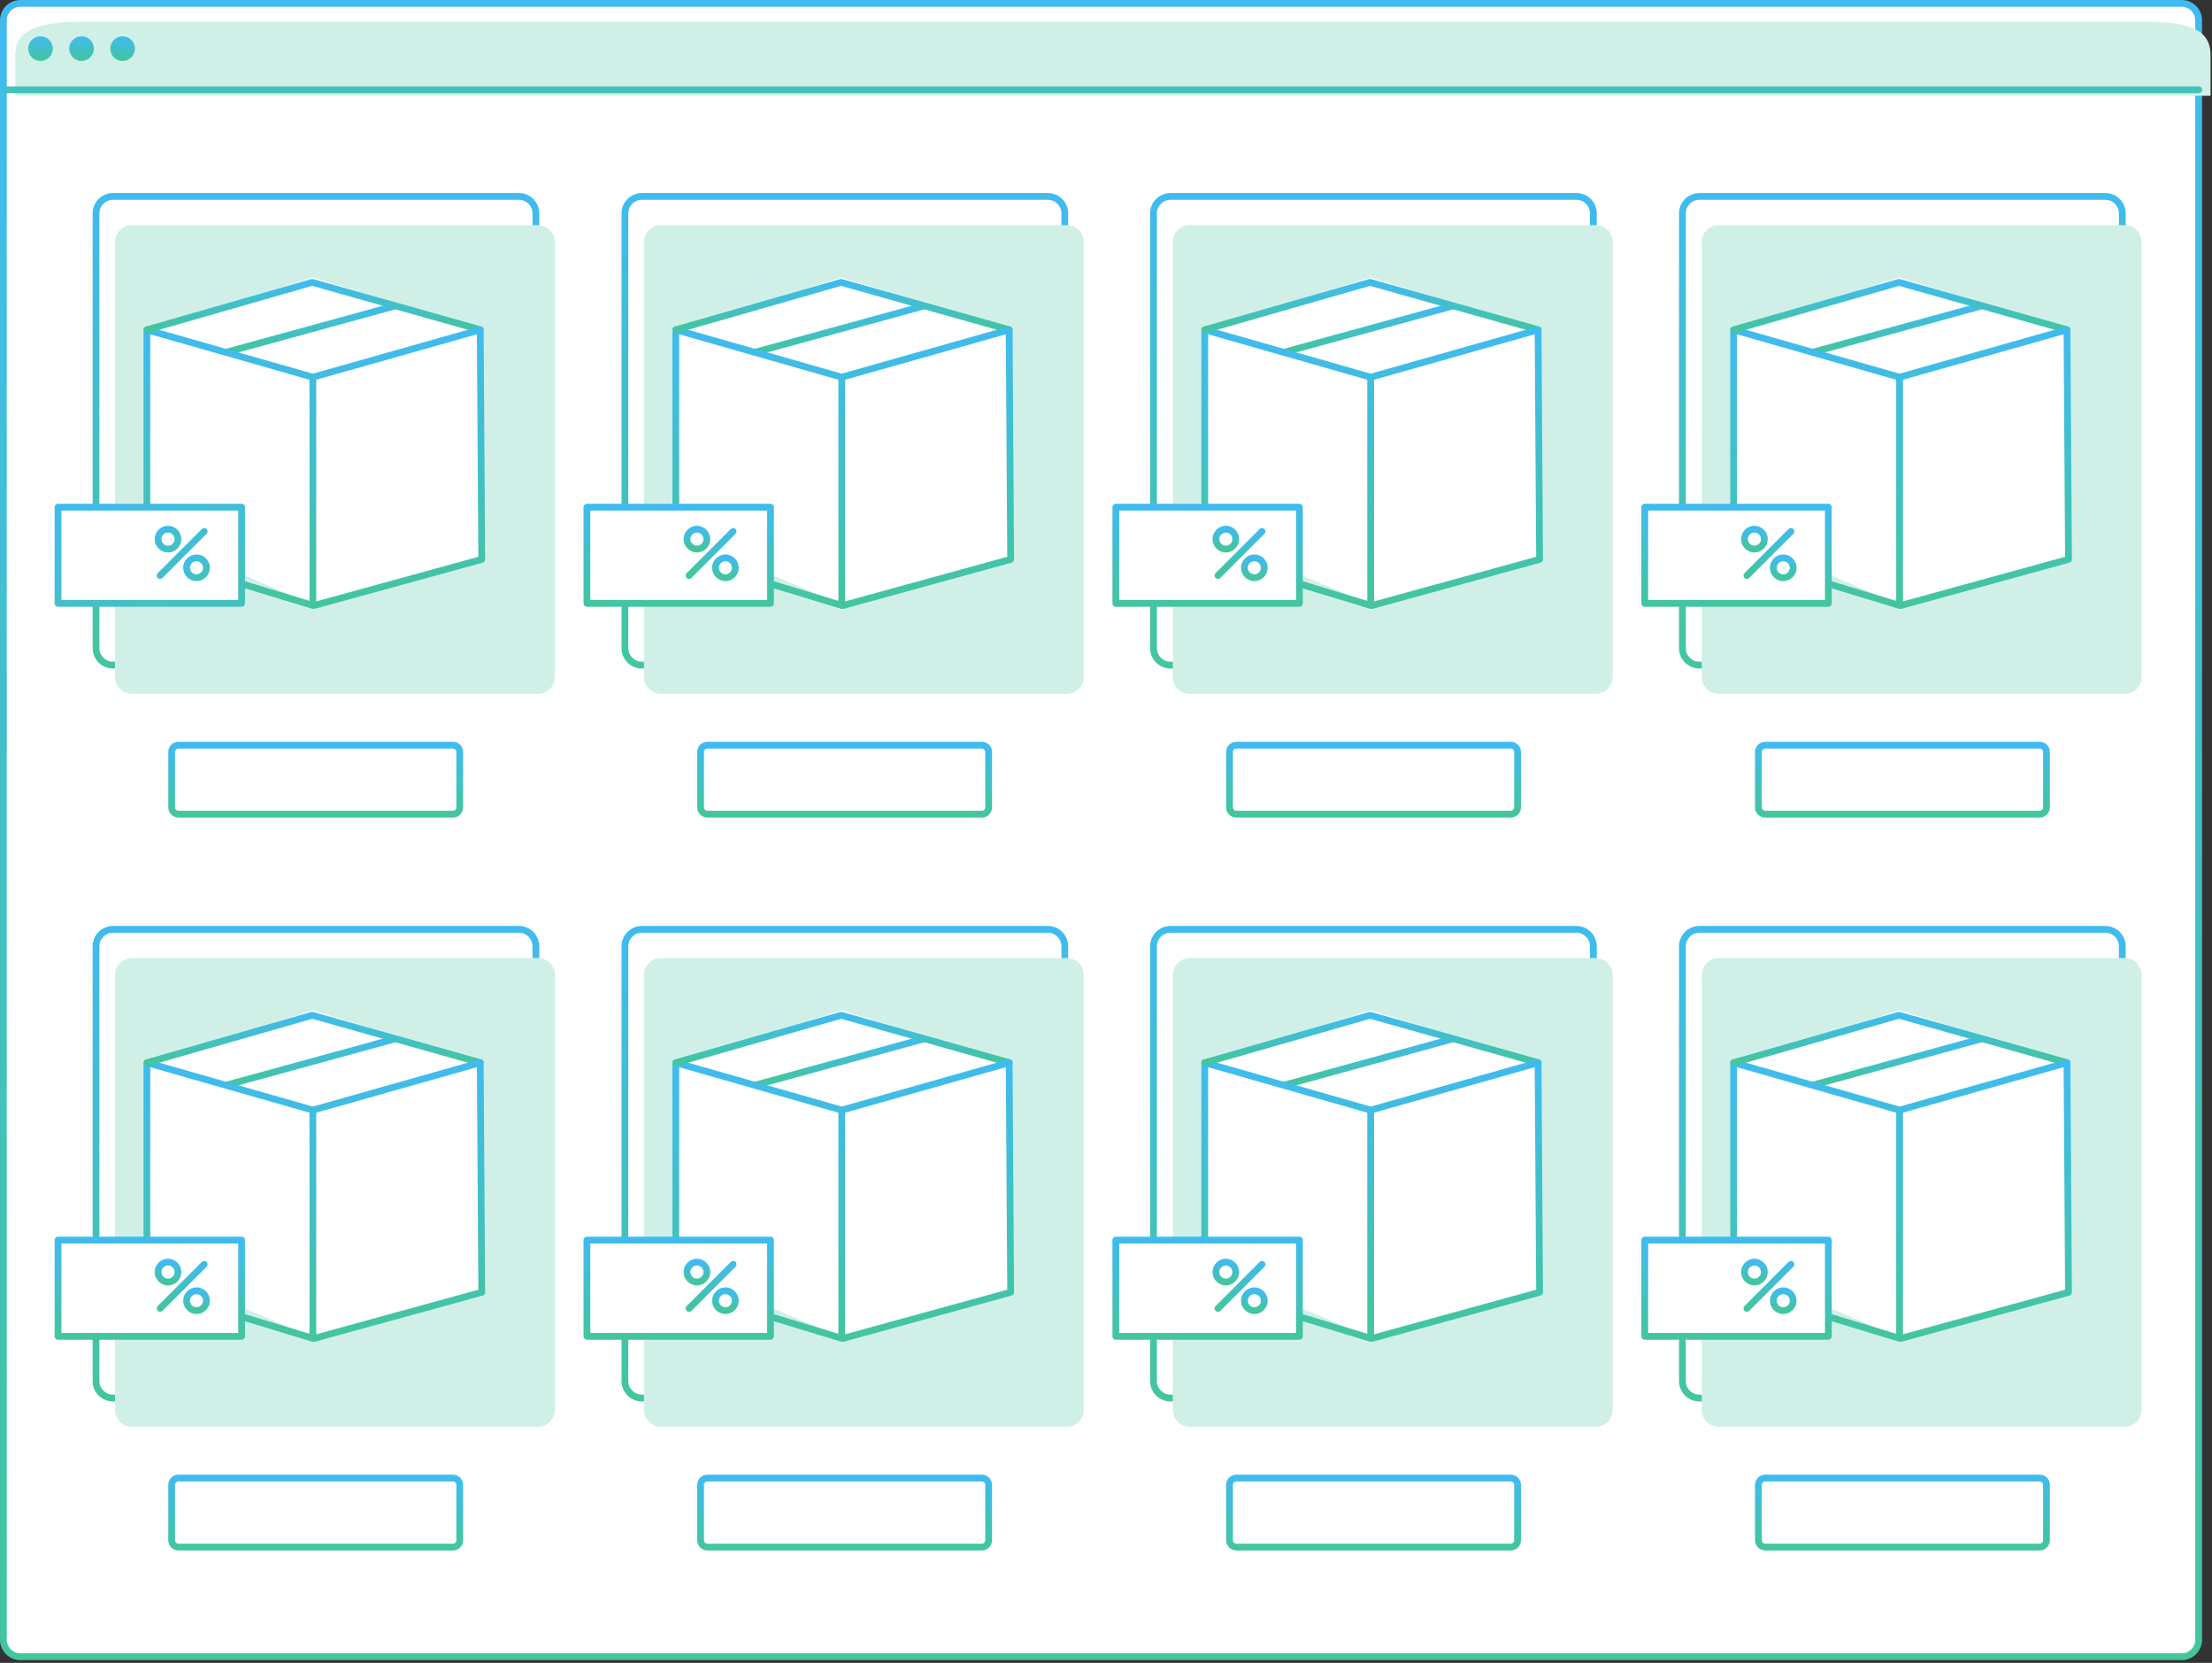 <svg width="652" height="490" viewBox="0 0 652 490" version="1.1" xmlns="http://www.w3.org/2000/svg" xmlns:xlink="http://www.w3.org/1999/xlink">
<rect x="0" y="0" width="652" height="490" fill="#333333" stroke="none"/>
<title>img_sec3</title>
<desc>Created using Figma</desc>
<g id="Canvas" transform="translate(-12827 -2027)">
<clipPath id="clip-0" clip-rule="evenodd">
<path d="M 12827 2027L 13479 2027L 13479 2517L 12827 2517L 12827 2027Z" fill="#FFFFFF"/>
</clipPath>
<g id="img_sec3" clip-path="url(#clip-0)">
<g id="img_dealwebsites">
<g id="icon_027">
<g id="browser">
<g id="browser">
<g id="Rectangle 2">
<use xlink:href="#path0_fill" transform="translate(12828 2028)" fill="#FFFFFF"/>
<use xlink:href="#path1_stroke" transform="translate(12828 2028)" fill="url(#paint1_linear)"/>
</g>
<g id="Rectangle 2">
<use xlink:href="#path2_fill" transform="translate(12831.5 2033.4)" fill="#D0F0E7" style="mix-blend-mode:darken"/>
</g>
<g id="Line">
<use xlink:href="#path3_stroke" transform="translate(12828 2049.81)" fill="url(#paint3_linear)"/>
</g>
<g id="Oval">
<use xlink:href="#path4_fill" transform="translate(12835.3 2037.7)" fill="url(#paint4_linear)"/>
</g>
<g id="Oval">
<use xlink:href="#path4_fill" transform="translate(12847.4 2037.7)" fill="url(#paint5_linear)"/>
</g>
<g id="Oval">
<use xlink:href="#path4_fill" transform="translate(12859.5 2037.7)" fill="url(#paint6_linear)"/>
</g>
</g>
</g>
<g id="Group 2">
<g id="column1">
<g id="pic">
<g id="Rectangle 2">
<use xlink:href="#path5_stroke" transform="translate(12855.3 2084.88)" fill="url(#paint7_linear)"/>
</g>
<g id="Rectangle 2">
<use xlink:href="#path6_fill" transform="translate(12860.9 2093.34)" fill="#D0F0E7" style="mix-blend-mode:darken"/>
</g>
<g id="product">
<g id="box">
<g id="Path 3">
<use xlink:href="#path7_fill" transform="translate(12869.1 2108.74)" fill="#FFFFFF"/>
</g>
<g id="Path 2 Copy 2">
<use xlink:href="#path8_stroke" transform="matrix(-1 0 0 1 12943.3 2117.19)" fill="url(#paint10_linear)"/>
</g>
<g id="Path 2">
<use xlink:href="#path9_stroke" transform="translate(12870.3 2124.18)" fill="url(#paint11_linear)"/>
</g>
<g id="Path 2">
<use xlink:href="#path10_stroke" transform="matrix(-1 0 0 1 12968.6 2110.2)" fill="url(#paint12_linear)"/>
</g>
<g id="Path 2 Copy">
<use xlink:href="#path11_stroke" transform="matrix(-1 0 0 1 12969 2124.18)" fill="url(#paint13_linear)"/>
</g>
</g>
</g>
</g>
<g id="btn">
<use xlink:href="#path12_stroke" transform="translate(12877.6 2246.58)" fill="url(#paint14_linear)"/>
</g>
<g id="Group 7">
<g id="Rectangle">
<use xlink:href="#path13_fill" transform="translate(12844.1 2176.45)" fill="#FFFFFF"/>
<use xlink:href="#path14_stroke" transform="translate(12844.1 2176.45)" fill="url(#paint16_linear)"/>
</g>
<g id="Group 6">
<g id="percent1">
<g id="Group 4">
<g id="Oval 5">
<use xlink:href="#path15_stroke" transform="translate(12882 2191.39)" fill="url(#paint17_linear)"/>
</g>
<g id="Oval 5">
<use xlink:href="#path15_stroke" transform="translate(12873.6 2182.94)" fill="url(#paint18_linear)"/>
</g>
</g>
<g id="Line 5">
<use xlink:href="#path16_stroke" transform="translate(12874.2 2182.94)" fill="url(#paint19_linear)"/>
</g>
</g>
</g>
</g>
</g>
<g id="column1">
<g id="pic">
<g id="Rectangle 2">
<use xlink:href="#path5_stroke" transform="translate(13011.2 2084.88)" fill="url(#paint20_linear)"/>
</g>
<g id="Rectangle 2">
<use xlink:href="#path6_fill" transform="translate(13016.8 2093.34)" fill="#D0F0E7" style="mix-blend-mode:darken"/>
</g>
<g id="product">
<g id="box">
<g id="Path 3">
<use xlink:href="#path7_fill" transform="translate(13024.9 2108.74)" fill="#FFFFFF"/>
</g>
<g id="Path 2 Copy 2">
<use xlink:href="#path8_stroke" transform="matrix(-1 0 0 1 13099.2 2117.19)" fill="url(#paint23_linear)"/>
</g>
<g id="Path 2">
<use xlink:href="#path9_stroke" transform="translate(13026.2 2124.18)" fill="url(#paint24_linear)"/>
</g>
<g id="Path 2">
<use xlink:href="#path10_stroke" transform="matrix(-1 0 0 1 13124.5 2110.2)" fill="url(#paint25_linear)"/>
</g>
<g id="Path 2 Copy">
<use xlink:href="#path11_stroke" transform="matrix(-1 0 0 1 13124.9 2124.18)" fill="url(#paint26_linear)"/>
</g>
</g>
</g>
</g>
<g id="btn">
<use xlink:href="#path12_stroke" transform="translate(13033.5 2246.58)" fill="url(#paint27_linear)"/>
</g>
<g id="Group 8">
<g id="Rectangle">
<use xlink:href="#path13_fill" transform="translate(13000 2176.45)" fill="#FFFFFF"/>
<use xlink:href="#path14_stroke" transform="translate(13000 2176.45)" fill="url(#paint29_linear)"/>
</g>
<g id="percent1">
<g id="Group 4">
<g id="Oval 5">
<use xlink:href="#path15_stroke" transform="translate(13037.9 2191.39)" fill="url(#paint30_linear)"/>
</g>
<g id="Oval 5">
<use xlink:href="#path15_stroke" transform="translate(13029.5 2182.94)" fill="url(#paint31_linear)"/>
</g>
</g>
<g id="Line 5">
<use xlink:href="#path16_stroke" transform="translate(13030.1 2182.94)" fill="url(#paint32_linear)"/>
</g>
</g>
</g>
</g>
<g id="column1">
<g id="pic">
<g id="Rectangle 2">
<use xlink:href="#path5_stroke" transform="translate(13167 2084.88)" fill="url(#paint33_linear)"/>
</g>
<g id="Rectangle 2">
<use xlink:href="#path6_fill" transform="translate(13172.7 2093.34)" fill="#D0F0E7" style="mix-blend-mode:darken"/>
</g>
<g id="product">
<g id="box">
<g id="Path 3">
<use xlink:href="#path7_fill" transform="translate(13180.8 2108.74)" fill="#FFFFFF"/>
</g>
<g id="Path 2 Copy 2">
<use xlink:href="#path8_stroke" transform="matrix(-1 0 0 1 13255.1 2117.19)" fill="url(#paint36_linear)"/>
</g>
<g id="Path 2">
<use xlink:href="#path9_stroke" transform="translate(13182.1 2124.18)" fill="url(#paint37_linear)"/>
</g>
<g id="Path 2">
<use xlink:href="#path10_stroke" transform="matrix(-1 0 0 1 13280.4 2110.2)" fill="url(#paint38_linear)"/>
</g>
<g id="Path 2 Copy">
<use xlink:href="#path11_stroke" transform="matrix(-1 0 0 1 13280.8 2124.18)" fill="url(#paint39_linear)"/>
</g>
</g>
</g>
</g>
<g id="btn">
<use xlink:href="#path12_stroke" transform="translate(13189.4 2246.58)" fill="url(#paint40_linear)"/>
</g>
<g id="Group 9">
<g id="Rectangle">
<use xlink:href="#path13_fill" transform="translate(13155.9 2176.45)" fill="#FFFFFF"/>
<use xlink:href="#path14_stroke" transform="translate(13155.9 2176.45)" fill="url(#paint42_linear)"/>
</g>
<g id="percent1">
<g id="Group 4">
<g id="Oval 5">
<use xlink:href="#path15_stroke" transform="translate(13193.8 2191.39)" fill="url(#paint43_linear)"/>
</g>
<g id="Oval 5">
<use xlink:href="#path15_stroke" transform="translate(13185.4 2182.94)" fill="url(#paint44_linear)"/>
</g>
</g>
<g id="Line 5">
<use xlink:href="#path16_stroke" transform="translate(13186 2182.94)" fill="url(#paint45_linear)"/>
</g>
</g>
</g>
</g>
<g id="column1">
<g id="pic">
<g id="Rectangle 2">
<use xlink:href="#path5_stroke" transform="translate(13322.9 2084.88)" fill="url(#paint46_linear)"/>
</g>
<g id="Rectangle 2">
<use xlink:href="#path6_fill" transform="translate(13328.6 2093.34)" fill="#D0F0E7" style="mix-blend-mode:darken"/>
</g>
<g id="product">
<g id="box">
<g id="Path 3">
<use xlink:href="#path7_fill" transform="translate(13336.7 2108.74)" fill="#FFFFFF"/>
</g>
<g id="Path 2 Copy 2">
<use xlink:href="#path8_stroke" transform="matrix(-1 0 0 1 13410.9 2117.19)" fill="url(#paint49_linear)"/>
</g>
<g id="Path 2">
<use xlink:href="#path9_stroke" transform="translate(13338 2124.18)" fill="url(#paint50_linear)"/>
</g>
<g id="Path 2">
<use xlink:href="#path10_stroke" transform="matrix(-1 0 0 1 13436.3 2110.2)" fill="url(#paint51_linear)"/>
</g>
<g id="Path 2 Copy">
<use xlink:href="#path11_stroke" transform="matrix(-1 0 0 1 13436.7 2124.18)" fill="url(#paint52_linear)"/>
</g>
</g>
</g>
</g>
<g id="btn">
<use xlink:href="#path12_stroke" transform="translate(13345.3 2246.58)" fill="url(#paint53_linear)"/>
</g>
<g id="Group 13">
<g id="Rectangle">
<use xlink:href="#path13_fill" transform="translate(13311.8 2176.45)" fill="#FFFFFF"/>
<use xlink:href="#path14_stroke" transform="translate(13311.8 2176.45)" fill="url(#paint55_linear)"/>
</g>
<g id="percent1">
<g id="Group 4">
<g id="Oval 5">
<use xlink:href="#path15_stroke" transform="translate(13349.7 2191.39)" fill="url(#paint56_linear)"/>
</g>
<g id="Oval 5">
<use xlink:href="#path15_stroke" transform="translate(13341.2 2182.94)" fill="url(#paint57_linear)"/>
</g>
</g>
<g id="Line 5">
<use xlink:href="#path16_stroke" transform="translate(13341.9 2182.94)" fill="url(#paint58_linear)"/>
</g>
</g>
</g>
</g>
</g>
<g id="Group 2">
<g id="column1">
<g id="pic">
<g id="Rectangle 2">
<use xlink:href="#path5_stroke" transform="translate(12855.3 2300.85)" fill="url(#paint59_linear)"/>
</g>
<g id="Rectangle 2">
<use xlink:href="#path6_fill" transform="translate(12860.9 2309.31)" fill="#D0F0E7" style="mix-blend-mode:darken"/>
</g>
<g id="product">
<g id="box">
<g id="Path 3">
<use xlink:href="#path7_fill" transform="translate(12869.1 2324.71)" fill="#FFFFFF"/>
</g>
<g id="Path 2 Copy 2">
<use xlink:href="#path8_stroke" transform="matrix(-1 0 0 1 12943.3 2333.16)" fill="url(#paint62_linear)"/>
</g>
<g id="Path 2">
<use xlink:href="#path9_stroke" transform="translate(12870.3 2340.15)" fill="url(#paint63_linear)"/>
</g>
<g id="Path 2">
<use xlink:href="#path10_stroke" transform="matrix(-1 0 0 1 12968.6 2326.17)" fill="url(#paint64_linear)"/>
</g>
<g id="Path 2 Copy">
<use xlink:href="#path11_stroke" transform="matrix(-1 0 0 1 12969 2340.15)" fill="url(#paint65_linear)"/>
</g>
</g>
</g>
</g>
<g id="btn">
<use xlink:href="#path12_stroke" transform="translate(12877.6 2462.55)" fill="url(#paint66_linear)"/>
</g>
<g id="Group 10">
<g id="Rectangle">
<use xlink:href="#path13_fill" transform="translate(12844.1 2392.42)" fill="#FFFFFF"/>
<use xlink:href="#path14_stroke" transform="translate(12844.1 2392.42)" fill="url(#paint68_linear)"/>
</g>
<g id="percent1">
<g id="Group 4">
<g id="Oval 5">
<use xlink:href="#path15_stroke" transform="translate(12882 2407.36)" fill="url(#paint69_linear)"/>
</g>
<g id="Oval 5">
<use xlink:href="#path15_stroke" transform="translate(12873.6 2398.92)" fill="url(#paint70_linear)"/>
</g>
</g>
<g id="Line 5">
<use xlink:href="#path16_stroke" transform="translate(12874.2 2398.92)" fill="url(#paint71_linear)"/>
</g>
</g>
</g>
</g>
<g id="column1">
<g id="pic">
<g id="Rectangle 2">
<use xlink:href="#path5_stroke" transform="translate(13011.2 2300.85)" fill="url(#paint72_linear)"/>
</g>
<g id="Rectangle 2">
<use xlink:href="#path6_fill" transform="translate(13016.8 2309.31)" fill="#D0F0E7" style="mix-blend-mode:darken"/>
</g>
<g id="product">
<g id="box">
<g id="Path 3">
<use xlink:href="#path7_fill" transform="translate(13024.9 2324.71)" fill="#FFFFFF"/>
</g>
<g id="Path 2 Copy 2">
<use xlink:href="#path8_stroke" transform="matrix(-1 0 0 1 13099.2 2333.16)" fill="url(#paint75_linear)"/>
</g>
<g id="Path 2">
<use xlink:href="#path9_stroke" transform="translate(13026.2 2340.15)" fill="url(#paint76_linear)"/>
</g>
<g id="Path 2">
<use xlink:href="#path10_stroke" transform="matrix(-1 0 0 1 13124.5 2326.17)" fill="url(#paint77_linear)"/>
</g>
<g id="Path 2 Copy">
<use xlink:href="#path11_stroke" transform="matrix(-1 0 0 1 13124.9 2340.15)" fill="url(#paint78_linear)"/>
</g>
</g>
</g>
</g>
<g id="btn">
<use xlink:href="#path12_stroke" transform="translate(13033.5 2462.55)" fill="url(#paint79_linear)"/>
</g>
<g id="Group 11">
<g id="Rectangle">
<use xlink:href="#path13_fill" transform="translate(13000 2392.42)" fill="#FFFFFF"/>
<use xlink:href="#path14_stroke" transform="translate(13000 2392.42)" fill="url(#paint81_linear)"/>
</g>
<g id="percent1">
<g id="Group 4">
<g id="Oval 5">
<use xlink:href="#path15_stroke" transform="translate(13037.9 2407.36)" fill="url(#paint82_linear)"/>
</g>
<g id="Oval 5">
<use xlink:href="#path15_stroke" transform="translate(13029.5 2398.92)" fill="url(#paint83_linear)"/>
</g>
</g>
<g id="Line 5">
<use xlink:href="#path16_stroke" transform="translate(13030.1 2398.92)" fill="url(#paint84_linear)"/>
</g>
</g>
</g>
</g>
<g id="column1">
<g id="pic">
<g id="Rectangle 2">
<use xlink:href="#path5_stroke" transform="translate(13167 2300.85)" fill="url(#paint85_linear)"/>
</g>
<g id="Rectangle 2">
<use xlink:href="#path6_fill" transform="translate(13172.7 2309.31)" fill="#D0F0E7" style="mix-blend-mode:darken"/>
</g>
<g id="product">
<g id="box">
<g id="Path 3">
<use xlink:href="#path7_fill" transform="translate(13180.8 2324.71)" fill="#FFFFFF"/>
</g>
<g id="Path 2 Copy 2">
<use xlink:href="#path8_stroke" transform="matrix(-1 0 0 1 13255.1 2333.16)" fill="url(#paint88_linear)"/>
</g>
<g id="Path 2">
<use xlink:href="#path9_stroke" transform="translate(13182.1 2340.15)" fill="url(#paint89_linear)"/>
</g>
<g id="Path 2">
<use xlink:href="#path10_stroke" transform="matrix(-1 0 0 1 13280.4 2326.17)" fill="url(#paint90_linear)"/>
</g>
<g id="Path 2 Copy">
<use xlink:href="#path11_stroke" transform="matrix(-1 0 0 1 13280.8 2340.15)" fill="url(#paint91_linear)"/>
</g>
</g>
</g>
</g>
<g id="btn">
<use xlink:href="#path12_stroke" transform="translate(13189.4 2462.55)" fill="url(#paint92_linear)"/>
</g>
<g id="Group 12">
<g id="Rectangle">
<use xlink:href="#path13_fill" transform="translate(13155.9 2392.42)" fill="#FFFFFF"/>
<use xlink:href="#path14_stroke" transform="translate(13155.9 2392.42)" fill="url(#paint94_linear)"/>
</g>
<g id="percent1">
<g id="Group 4">
<g id="Oval 5">
<use xlink:href="#path15_stroke" transform="translate(13193.8 2407.36)" fill="url(#paint95_linear)"/>
</g>
<g id="Oval 5">
<use xlink:href="#path15_stroke" transform="translate(13185.4 2398.92)" fill="url(#paint96_linear)"/>
</g>
</g>
<g id="Line 5">
<use xlink:href="#path16_stroke" transform="translate(13186 2398.92)" fill="url(#paint97_linear)"/>
</g>
</g>
</g>
</g>
<g id="column1">
<g id="pic">
<g id="Rectangle 2">
<use xlink:href="#path5_stroke" transform="translate(13322.9 2300.85)" fill="url(#paint98_linear)"/>
</g>
<g id="Rectangle 2">
<use xlink:href="#path6_fill" transform="translate(13328.6 2309.31)" fill="#D0F0E7" style="mix-blend-mode:darken"/>
</g>
<g id="product">
<g id="box">
<g id="Path 3">
<use xlink:href="#path7_fill" transform="translate(13336.7 2324.71)" fill="#FFFFFF"/>
</g>
<g id="Path 2 Copy 2">
<use xlink:href="#path8_stroke" transform="matrix(-1 0 0 1 13410.9 2333.16)" fill="url(#paint101_linear)"/>
</g>
<g id="Path 2">
<use xlink:href="#path9_stroke" transform="translate(13338 2340.15)" fill="url(#paint102_linear)"/>
</g>
<g id="Path 2">
<use xlink:href="#path10_stroke" transform="matrix(-1 0 0 1 13436.3 2326.17)" fill="url(#paint103_linear)"/>
</g>
<g id="Path 2 Copy">
<use xlink:href="#path11_stroke" transform="matrix(-1 0 0 1 13436.7 2340.15)" fill="url(#paint104_linear)"/>
</g>
</g>
</g>
</g>
<g id="btn">
<use xlink:href="#path12_stroke" transform="translate(13345.3 2462.55)" fill="url(#paint105_linear)"/>
</g>
<g id="Group 14">
<g id="Rectangle">
<use xlink:href="#path13_fill" transform="translate(13311.8 2392.42)" fill="#FFFFFF"/>
<use xlink:href="#path14_stroke" transform="translate(13311.8 2392.42)" fill="url(#paint107_linear)"/>
</g>
<g id="percent1">
<g id="Group 4">
<g id="Oval 5">
<use xlink:href="#path15_stroke" transform="translate(13349.7 2407.36)" fill="url(#paint108_linear)"/>
</g>
<g id="Oval 5">
<use xlink:href="#path15_stroke" transform="translate(13341.2 2398.92)" fill="url(#paint109_linear)"/>
</g>
</g>
<g id="Line 5">
<use xlink:href="#path16_stroke" transform="translate(13341.9 2398.92)" fill="url(#paint110_linear)"/>
</g>
</g>
</g>
</g>
</g>
</g>
</g>
</g>
</g>
<defs>
<linearGradient id="paint1_linear" x1="0" y1="0" x2="1" y2="0" gradientUnits="userSpaceOnUse" gradientTransform="matrix(0 483.996 -642.806 0 323.531 3.204)">
<stop offset="0" stop-color="#40BBEF"/>
<stop offset="1" stop-color="#43C59E"/>
</linearGradient>
<linearGradient id="paint3_linear" x1="0" y1="0" x2="1" y2="0" gradientUnits="userSpaceOnUse" gradientTransform="matrix(0 5.573 -644.664 0 324.466 0.037)">
<stop offset="0" stop-color="#40BBEF"/>
<stop offset="1" stop-color="#43C59E"/>
</linearGradient>
<linearGradient id="paint4_linear" x1="0" y1="0" x2="1" y2="0" gradientUnits="userSpaceOnUse" gradientTransform="matrix(0 7.224 -7.227 0 3.638 0.048)">
<stop offset="0" stop-color="#40BBEF"/>
<stop offset="1" stop-color="#43C59E"/>
</linearGradient>
<linearGradient id="paint5_linear" x1="0" y1="0" x2="1" y2="0" gradientUnits="userSpaceOnUse" gradientTransform="matrix(0 7.224 -7.227 0 3.638 0.048)">
<stop offset="0" stop-color="#40BBEF"/>
<stop offset="1" stop-color="#43C59E"/>
</linearGradient>
<linearGradient id="paint6_linear" x1="0" y1="0" x2="1" y2="0" gradientUnits="userSpaceOnUse" gradientTransform="matrix(0 7.224 -7.227 0 3.638 0.048)">
<stop offset="0" stop-color="#40BBEF"/>
<stop offset="1" stop-color="#43C59E"/>
</linearGradient>
<linearGradient id="paint7_linear" x1="0" y1="0" x2="1" y2="0" gradientUnits="userSpaceOnUse" gradientTransform="matrix(0 137.206 -128.805 0 64.829 0.908)">
<stop offset="0" stop-color="#40BBEF"/>
<stop offset="1" stop-color="#43C59E"/>
</linearGradient>
<linearGradient id="paint10_linear" x1="0" y1="0" x2="1" y2="0" gradientUnits="userSpaceOnUse" gradientTransform="matrix(0 13.448 -49.027 0 24.676 0.089)">
<stop offset="0" stop-color="#40BBEF"/>
<stop offset="1" stop-color="#43C59E"/>
</linearGradient>
<linearGradient id="paint11_linear" x1="0" y1="0" x2="1" y2="0" gradientUnits="userSpaceOnUse" gradientTransform="matrix(0 80.689 -48.593 0 24.458 0.534)">
<stop offset="0" stop-color="#40BBEF"/>
<stop offset="1" stop-color="#43C59E"/>
</linearGradient>
<linearGradient id="paint12_linear" x1="0" y1="0" x2="1" y2="0" gradientUnits="userSpaceOnUse" gradientTransform="matrix(0 13.882 -97.621 0 49.133 0.092)">
<stop offset="0" stop-color="#40BBEF"/>
<stop offset="1" stop-color="#43C59E"/>
</linearGradient>
<linearGradient id="paint13_linear" x1="0" y1="0" x2="1" y2="0" gradientUnits="userSpaceOnUse" gradientTransform="matrix(0 80.689 -49.461 0 24.894 0.534)">
<stop offset="0" stop-color="#40BBEF"/>
<stop offset="1" stop-color="#43C59E"/>
</linearGradient>
<linearGradient id="paint14_linear" x1="0" y1="0" x2="1" y2="0" gradientUnits="userSpaceOnUse" gradientTransform="matrix(0 20.2 -84.351 0 42.455 0.134)">
<stop offset="0" stop-color="#40BBEF"/>
<stop offset="1" stop-color="#43C59E"/>
</linearGradient>
<linearGradient id="paint16_linear" x1="0" y1="0" x2="1" y2="0" gradientUnits="userSpaceOnUse" gradientTransform="matrix(36.311 27.819 -53.091 19.027 0 0)">
<stop offset="0" stop-color="#40BBEF"/>
<stop offset="1" stop-color="#42C1BE"/>
</linearGradient>
<linearGradient id="paint17_linear" x1="0" y1="0" x2="1" y2="0" gradientUnits="userSpaceOnUse" gradientTransform="matrix(3.924 5.738 -5.738 3.924 0 0)">
<stop offset="0" stop-color="#40BBEF"/>
<stop offset="1" stop-color="#42C1BE"/>
</linearGradient>
<linearGradient id="paint18_linear" x1="0" y1="0" x2="1" y2="0" gradientUnits="userSpaceOnUse" gradientTransform="matrix(3.924 5.738 -5.738 3.924 0 0)">
<stop offset="0" stop-color="#40BBEF"/>
<stop offset="1" stop-color="#42C1BE"/>
</linearGradient>
<linearGradient id="paint19_linear" x1="0" y1="0" x2="1" y2="0" gradientUnits="userSpaceOnUse" gradientTransform="matrix(8.72 13.388 -12.75 9.156 0 0)">
<stop offset="0" stop-color="#40BBEF"/>
<stop offset="1" stop-color="#42C1BE"/>
</linearGradient>
<linearGradient id="paint20_linear" x1="0" y1="0" x2="1" y2="0" gradientUnits="userSpaceOnUse" gradientTransform="matrix(0 137.206 -128.805 0 64.829 0.908)">
<stop offset="0" stop-color="#40BBEF"/>
<stop offset="1" stop-color="#43C59E"/>
</linearGradient>
<linearGradient id="paint23_linear" x1="0" y1="0" x2="1" y2="0" gradientUnits="userSpaceOnUse" gradientTransform="matrix(0 13.448 -49.027 0 24.676 0.089)">
<stop offset="0" stop-color="#40BBEF"/>
<stop offset="1" stop-color="#43C59E"/>
</linearGradient>
<linearGradient id="paint24_linear" x1="0" y1="0" x2="1" y2="0" gradientUnits="userSpaceOnUse" gradientTransform="matrix(0 80.689 -48.593 0 24.458 0.534)">
<stop offset="0" stop-color="#40BBEF"/>
<stop offset="1" stop-color="#43C59E"/>
</linearGradient>
<linearGradient id="paint25_linear" x1="0" y1="0" x2="1" y2="0" gradientUnits="userSpaceOnUse" gradientTransform="matrix(0 13.882 -97.621 0 49.133 0.092)">
<stop offset="0" stop-color="#40BBEF"/>
<stop offset="1" stop-color="#43C59E"/>
</linearGradient>
<linearGradient id="paint26_linear" x1="0" y1="0" x2="1" y2="0" gradientUnits="userSpaceOnUse" gradientTransform="matrix(0 80.689 -49.461 0 24.894 0.534)">
<stop offset="0" stop-color="#40BBEF"/>
<stop offset="1" stop-color="#43C59E"/>
</linearGradient>
<linearGradient id="paint27_linear" x1="0" y1="0" x2="1" y2="0" gradientUnits="userSpaceOnUse" gradientTransform="matrix(0 20.2 -84.351 0 42.455 0.134)">
<stop offset="0" stop-color="#40BBEF"/>
<stop offset="1" stop-color="#43C59E"/>
</linearGradient>
<linearGradient id="paint29_linear" x1="0" y1="0" x2="1" y2="0" gradientUnits="userSpaceOnUse" gradientTransform="matrix(0 28.171 -53.762 0 27.059 0.187)">
<stop offset="0" stop-color="#40BBEF"/>
<stop offset="1" stop-color="#43C59E"/>
</linearGradient>
<linearGradient id="paint30_linear" x1="0" y1="0" x2="1" y2="0" gradientUnits="userSpaceOnUse" gradientTransform="matrix(0 5.81 -5.81 0 2.924 0.038)">
<stop offset="0" stop-color="#40BBEF"/>
<stop offset="1" stop-color="#43C59E"/>
</linearGradient>
<linearGradient id="paint31_linear" x1="0" y1="0" x2="1" y2="0" gradientUnits="userSpaceOnUse" gradientTransform="matrix(0 5.81 -5.81 0 2.924 0.038)">
<stop offset="0" stop-color="#40BBEF"/>
<stop offset="1" stop-color="#43C59E"/>
</linearGradient>
<linearGradient id="paint32_linear" x1="0" y1="0" x2="1" y2="0" gradientUnits="userSpaceOnUse" gradientTransform="matrix(0 13.557 -12.912 0 6.499 0.09)">
<stop offset="0" stop-color="#40BBEF"/>
<stop offset="1" stop-color="#43C59E"/>
</linearGradient>
<linearGradient id="paint33_linear" x1="0" y1="0" x2="1" y2="0" gradientUnits="userSpaceOnUse" gradientTransform="matrix(0 137.206 -128.805 0 64.829 0.908)">
<stop offset="0" stop-color="#40BBEF"/>
<stop offset="1" stop-color="#43C59E"/>
</linearGradient>
<linearGradient id="paint36_linear" x1="0" y1="0" x2="1" y2="0" gradientUnits="userSpaceOnUse" gradientTransform="matrix(0 13.448 -49.027 0 24.676 0.089)">
<stop offset="0" stop-color="#40BBEF"/>
<stop offset="1" stop-color="#43C59E"/>
</linearGradient>
<linearGradient id="paint37_linear" x1="0" y1="0" x2="1" y2="0" gradientUnits="userSpaceOnUse" gradientTransform="matrix(0 80.689 -48.593 0 24.458 0.534)">
<stop offset="0" stop-color="#40BBEF"/>
<stop offset="1" stop-color="#43C59E"/>
</linearGradient>
<linearGradient id="paint38_linear" x1="0" y1="0" x2="1" y2="0" gradientUnits="userSpaceOnUse" gradientTransform="matrix(0 13.882 -97.621 0 49.133 0.092)">
<stop offset="0" stop-color="#40BBEF"/>
<stop offset="1" stop-color="#43C59E"/>
</linearGradient>
<linearGradient id="paint39_linear" x1="0" y1="0" x2="1" y2="0" gradientUnits="userSpaceOnUse" gradientTransform="matrix(0 80.689 -49.461 0 24.894 0.534)">
<stop offset="0" stop-color="#40BBEF"/>
<stop offset="1" stop-color="#43C59E"/>
</linearGradient>
<linearGradient id="paint40_linear" x1="0" y1="0" x2="1" y2="0" gradientUnits="userSpaceOnUse" gradientTransform="matrix(0 20.2 -84.351 0 42.455 0.134)">
<stop offset="0" stop-color="#40BBEF"/>
<stop offset="1" stop-color="#43C59E"/>
</linearGradient>
<linearGradient id="paint42_linear" x1="0" y1="0" x2="1" y2="0" gradientUnits="userSpaceOnUse" gradientTransform="matrix(0 28.171 -53.762 0 27.059 0.187)">
<stop offset="0" stop-color="#40BBEF"/>
<stop offset="1" stop-color="#43C59E"/>
</linearGradient>
<linearGradient id="paint43_linear" x1="0" y1="0" x2="1" y2="0" gradientUnits="userSpaceOnUse" gradientTransform="matrix(0 5.81 -5.81 0 2.924 0.038)">
<stop offset="0" stop-color="#40BBEF"/>
<stop offset="1" stop-color="#43C59E"/>
</linearGradient>
<linearGradient id="paint44_linear" x1="0" y1="0" x2="1" y2="0" gradientUnits="userSpaceOnUse" gradientTransform="matrix(0 5.81 -5.81 0 2.924 0.038)">
<stop offset="0" stop-color="#40BBEF"/>
<stop offset="1" stop-color="#43C59E"/>
</linearGradient>
<linearGradient id="paint45_linear" x1="0" y1="0" x2="1" y2="0" gradientUnits="userSpaceOnUse" gradientTransform="matrix(0 13.557 -12.912 0 6.499 0.09)">
<stop offset="0" stop-color="#40BBEF"/>
<stop offset="1" stop-color="#43C59E"/>
</linearGradient>
<linearGradient id="paint46_linear" x1="0" y1="0" x2="1" y2="0" gradientUnits="userSpaceOnUse" gradientTransform="matrix(0 137.206 -128.805 0 64.829 0.908)">
<stop offset="0" stop-color="#40BBEF"/>
<stop offset="1" stop-color="#43C59E"/>
</linearGradient>
<linearGradient id="paint49_linear" x1="0" y1="0" x2="1" y2="0" gradientUnits="userSpaceOnUse" gradientTransform="matrix(0 13.448 -49.027 0 24.676 0.089)">
<stop offset="0" stop-color="#40BBEF"/>
<stop offset="1" stop-color="#43C59E"/>
</linearGradient>
<linearGradient id="paint50_linear" x1="0" y1="0" x2="1" y2="0" gradientUnits="userSpaceOnUse" gradientTransform="matrix(0 80.689 -48.593 0 24.458 0.534)">
<stop offset="0" stop-color="#40BBEF"/>
<stop offset="1" stop-color="#43C59E"/>
</linearGradient>
<linearGradient id="paint51_linear" x1="0" y1="0" x2="1" y2="0" gradientUnits="userSpaceOnUse" gradientTransform="matrix(0 13.882 -97.621 0 49.133 0.092)">
<stop offset="0" stop-color="#40BBEF"/>
<stop offset="1" stop-color="#43C59E"/>
</linearGradient>
<linearGradient id="paint52_linear" x1="0" y1="0" x2="1" y2="0" gradientUnits="userSpaceOnUse" gradientTransform="matrix(0 80.689 -49.461 0 24.894 0.534)">
<stop offset="0" stop-color="#40BBEF"/>
<stop offset="1" stop-color="#43C59E"/>
</linearGradient>
<linearGradient id="paint53_linear" x1="0" y1="0" x2="1" y2="0" gradientUnits="userSpaceOnUse" gradientTransform="matrix(0 20.2 -84.351 0 42.455 0.134)">
<stop offset="0" stop-color="#40BBEF"/>
<stop offset="1" stop-color="#43C59E"/>
</linearGradient>
<linearGradient id="paint55_linear" x1="0" y1="0" x2="1" y2="0" gradientUnits="userSpaceOnUse" gradientTransform="matrix(0 28.171 -53.762 0 27.059 0.187)">
<stop offset="0" stop-color="#40BBEF"/>
<stop offset="1" stop-color="#43C59E"/>
</linearGradient>
<linearGradient id="paint56_linear" x1="0" y1="0" x2="1" y2="0" gradientUnits="userSpaceOnUse" gradientTransform="matrix(0 5.81 -5.81 0 2.924 0.038)">
<stop offset="0" stop-color="#40BBEF"/>
<stop offset="1" stop-color="#43C59E"/>
</linearGradient>
<linearGradient id="paint57_linear" x1="0" y1="0" x2="1" y2="0" gradientUnits="userSpaceOnUse" gradientTransform="matrix(0 5.81 -5.81 0 2.924 0.038)">
<stop offset="0" stop-color="#40BBEF"/>
<stop offset="1" stop-color="#43C59E"/>
</linearGradient>
<linearGradient id="paint58_linear" x1="0" y1="0" x2="1" y2="0" gradientUnits="userSpaceOnUse" gradientTransform="matrix(0 13.557 -12.912 0 6.499 0.09)">
<stop offset="0" stop-color="#40BBEF"/>
<stop offset="1" stop-color="#43C59E"/>
</linearGradient>
<linearGradient id="paint59_linear" x1="0" y1="0" x2="1" y2="0" gradientUnits="userSpaceOnUse" gradientTransform="matrix(0 137.206 -128.805 0 64.829 0.908)">
<stop offset="0" stop-color="#40BBEF"/>
<stop offset="1" stop-color="#43C59E"/>
</linearGradient>
<linearGradient id="paint62_linear" x1="0" y1="0" x2="1" y2="0" gradientUnits="userSpaceOnUse" gradientTransform="matrix(0 13.448 -49.027 0 24.676 0.089)">
<stop offset="0" stop-color="#40BBEF"/>
<stop offset="1" stop-color="#43C59E"/>
</linearGradient>
<linearGradient id="paint63_linear" x1="0" y1="0" x2="1" y2="0" gradientUnits="userSpaceOnUse" gradientTransform="matrix(0 80.689 -48.593 0 24.458 0.534)">
<stop offset="0" stop-color="#40BBEF"/>
<stop offset="1" stop-color="#43C59E"/>
</linearGradient>
<linearGradient id="paint64_linear" x1="0" y1="0" x2="1" y2="0" gradientUnits="userSpaceOnUse" gradientTransform="matrix(0 13.882 -97.621 0 49.133 0.092)">
<stop offset="0" stop-color="#40BBEF"/>
<stop offset="1" stop-color="#43C59E"/>
</linearGradient>
<linearGradient id="paint65_linear" x1="0" y1="0" x2="1" y2="0" gradientUnits="userSpaceOnUse" gradientTransform="matrix(0 80.689 -49.461 0 24.894 0.534)">
<stop offset="0" stop-color="#40BBEF"/>
<stop offset="1" stop-color="#43C59E"/>
</linearGradient>
<linearGradient id="paint66_linear" x1="0" y1="0" x2="1" y2="0" gradientUnits="userSpaceOnUse" gradientTransform="matrix(0 20.2 -84.351 0 42.455 0.134)">
<stop offset="0" stop-color="#40BBEF"/>
<stop offset="1" stop-color="#43C59E"/>
</linearGradient>
<linearGradient id="paint68_linear" x1="0" y1="0" x2="1" y2="0" gradientUnits="userSpaceOnUse" gradientTransform="matrix(0 28.171 -53.762 0 27.059 0.187)">
<stop offset="0" stop-color="#40BBEF"/>
<stop offset="1" stop-color="#43C59E"/>
</linearGradient>
<linearGradient id="paint69_linear" x1="0" y1="0" x2="1" y2="0" gradientUnits="userSpaceOnUse" gradientTransform="matrix(0 5.81 -5.81 0 2.924 0.038)">
<stop offset="0" stop-color="#40BBEF"/>
<stop offset="1" stop-color="#43C59E"/>
</linearGradient>
<linearGradient id="paint70_linear" x1="0" y1="0" x2="1" y2="0" gradientUnits="userSpaceOnUse" gradientTransform="matrix(0 5.81 -5.81 0 2.924 0.038)">
<stop offset="0" stop-color="#40BBEF"/>
<stop offset="1" stop-color="#43C59E"/>
</linearGradient>
<linearGradient id="paint71_linear" x1="0" y1="0" x2="1" y2="0" gradientUnits="userSpaceOnUse" gradientTransform="matrix(0 13.557 -12.912 0 6.499 0.09)">
<stop offset="0" stop-color="#40BBEF"/>
<stop offset="1" stop-color="#43C59E"/>
</linearGradient>
<linearGradient id="paint72_linear" x1="0" y1="0" x2="1" y2="0" gradientUnits="userSpaceOnUse" gradientTransform="matrix(0 137.206 -128.805 0 64.829 0.908)">
<stop offset="0" stop-color="#40BBEF"/>
<stop offset="1" stop-color="#43C59E"/>
</linearGradient>
<linearGradient id="paint75_linear" x1="0" y1="0" x2="1" y2="0" gradientUnits="userSpaceOnUse" gradientTransform="matrix(0 13.448 -49.027 0 24.676 0.089)">
<stop offset="0" stop-color="#40BBEF"/>
<stop offset="1" stop-color="#43C59E"/>
</linearGradient>
<linearGradient id="paint76_linear" x1="0" y1="0" x2="1" y2="0" gradientUnits="userSpaceOnUse" gradientTransform="matrix(0 80.689 -48.593 0 24.458 0.534)">
<stop offset="0" stop-color="#40BBEF"/>
<stop offset="1" stop-color="#43C59E"/>
</linearGradient>
<linearGradient id="paint77_linear" x1="0" y1="0" x2="1" y2="0" gradientUnits="userSpaceOnUse" gradientTransform="matrix(0 13.882 -97.621 0 49.133 0.092)">
<stop offset="0" stop-color="#40BBEF"/>
<stop offset="1" stop-color="#43C59E"/>
</linearGradient>
<linearGradient id="paint78_linear" x1="0" y1="0" x2="1" y2="0" gradientUnits="userSpaceOnUse" gradientTransform="matrix(0 80.689 -49.461 0 24.894 0.534)">
<stop offset="0" stop-color="#40BBEF"/>
<stop offset="1" stop-color="#43C59E"/>
</linearGradient>
<linearGradient id="paint79_linear" x1="0" y1="0" x2="1" y2="0" gradientUnits="userSpaceOnUse" gradientTransform="matrix(0 20.2 -84.351 0 42.455 0.134)">
<stop offset="0" stop-color="#40BBEF"/>
<stop offset="1" stop-color="#43C59E"/>
</linearGradient>
<linearGradient id="paint81_linear" x1="0" y1="0" x2="1" y2="0" gradientUnits="userSpaceOnUse" gradientTransform="matrix(0 28.171 -53.762 0 27.059 0.187)">
<stop offset="0" stop-color="#40BBEF"/>
<stop offset="1" stop-color="#43C59E"/>
</linearGradient>
<linearGradient id="paint82_linear" x1="0" y1="0" x2="1" y2="0" gradientUnits="userSpaceOnUse" gradientTransform="matrix(0 5.81 -5.81 0 2.924 0.038)">
<stop offset="0" stop-color="#40BBEF"/>
<stop offset="1" stop-color="#43C59E"/>
</linearGradient>
<linearGradient id="paint83_linear" x1="0" y1="0" x2="1" y2="0" gradientUnits="userSpaceOnUse" gradientTransform="matrix(0 5.81 -5.81 0 2.924 0.038)">
<stop offset="0" stop-color="#40BBEF"/>
<stop offset="1" stop-color="#43C59E"/>
</linearGradient>
<linearGradient id="paint84_linear" x1="0" y1="0" x2="1" y2="0" gradientUnits="userSpaceOnUse" gradientTransform="matrix(0 13.557 -12.912 0 6.499 0.09)">
<stop offset="0" stop-color="#40BBEF"/>
<stop offset="1" stop-color="#43C59E"/>
</linearGradient>
<linearGradient id="paint85_linear" x1="0" y1="0" x2="1" y2="0" gradientUnits="userSpaceOnUse" gradientTransform="matrix(0 137.206 -128.805 0 64.829 0.908)">
<stop offset="0" stop-color="#40BBEF"/>
<stop offset="1" stop-color="#43C59E"/>
</linearGradient>
<linearGradient id="paint88_linear" x1="0" y1="0" x2="1" y2="0" gradientUnits="userSpaceOnUse" gradientTransform="matrix(0 13.448 -49.027 0 24.676 0.089)">
<stop offset="0" stop-color="#40BBEF"/>
<stop offset="1" stop-color="#43C59E"/>
</linearGradient>
<linearGradient id="paint89_linear" x1="0" y1="0" x2="1" y2="0" gradientUnits="userSpaceOnUse" gradientTransform="matrix(0 80.689 -48.593 0 24.458 0.534)">
<stop offset="0" stop-color="#40BBEF"/>
<stop offset="1" stop-color="#43C59E"/>
</linearGradient>
<linearGradient id="paint90_linear" x1="0" y1="0" x2="1" y2="0" gradientUnits="userSpaceOnUse" gradientTransform="matrix(0 13.882 -97.621 0 49.133 0.092)">
<stop offset="0" stop-color="#40BBEF"/>
<stop offset="1" stop-color="#43C59E"/>
</linearGradient>
<linearGradient id="paint91_linear" x1="0" y1="0" x2="1" y2="0" gradientUnits="userSpaceOnUse" gradientTransform="matrix(0 80.689 -49.461 0 24.894 0.534)">
<stop offset="0" stop-color="#40BBEF"/>
<stop offset="1" stop-color="#43C59E"/>
</linearGradient>
<linearGradient id="paint92_linear" x1="0" y1="0" x2="1" y2="0" gradientUnits="userSpaceOnUse" gradientTransform="matrix(0 20.2 -84.351 0 42.455 0.134)">
<stop offset="0" stop-color="#40BBEF"/>
<stop offset="1" stop-color="#43C59E"/>
</linearGradient>
<linearGradient id="paint94_linear" x1="0" y1="0" x2="1" y2="0" gradientUnits="userSpaceOnUse" gradientTransform="matrix(0 28.171 -53.762 0 27.059 0.187)">
<stop offset="0" stop-color="#40BBEF"/>
<stop offset="1" stop-color="#43C59E"/>
</linearGradient>
<linearGradient id="paint95_linear" x1="0" y1="0" x2="1" y2="0" gradientUnits="userSpaceOnUse" gradientTransform="matrix(0 5.81 -5.81 0 2.924 0.038)">
<stop offset="0" stop-color="#40BBEF"/>
<stop offset="1" stop-color="#43C59E"/>
</linearGradient>
<linearGradient id="paint96_linear" x1="0" y1="0" x2="1" y2="0" gradientUnits="userSpaceOnUse" gradientTransform="matrix(0 5.81 -5.81 0 2.924 0.038)">
<stop offset="0" stop-color="#40BBEF"/>
<stop offset="1" stop-color="#43C59E"/>
</linearGradient>
<linearGradient id="paint97_linear" x1="0" y1="0" x2="1" y2="0" gradientUnits="userSpaceOnUse" gradientTransform="matrix(0 13.557 -12.912 0 6.499 0.09)">
<stop offset="0" stop-color="#40BBEF"/>
<stop offset="1" stop-color="#43C59E"/>
</linearGradient>
<linearGradient id="paint98_linear" x1="0" y1="0" x2="1" y2="0" gradientUnits="userSpaceOnUse" gradientTransform="matrix(0 137.206 -128.805 0 64.829 0.908)">
<stop offset="0" stop-color="#40BBEF"/>
<stop offset="1" stop-color="#43C59E"/>
</linearGradient>
<linearGradient id="paint101_linear" x1="0" y1="0" x2="1" y2="0" gradientUnits="userSpaceOnUse" gradientTransform="matrix(0 13.448 -49.027 0 24.676 0.089)">
<stop offset="0" stop-color="#40BBEF"/>
<stop offset="1" stop-color="#43C59E"/>
</linearGradient>
<linearGradient id="paint102_linear" x1="0" y1="0" x2="1" y2="0" gradientUnits="userSpaceOnUse" gradientTransform="matrix(0 80.689 -48.593 0 24.458 0.534)">
<stop offset="0" stop-color="#40BBEF"/>
<stop offset="1" stop-color="#43C59E"/>
</linearGradient>
<linearGradient id="paint103_linear" x1="0" y1="0" x2="1" y2="0" gradientUnits="userSpaceOnUse" gradientTransform="matrix(0 13.882 -97.621 0 49.133 0.092)">
<stop offset="0" stop-color="#40BBEF"/>
<stop offset="1" stop-color="#43C59E"/>
</linearGradient>
<linearGradient id="paint104_linear" x1="0" y1="0" x2="1" y2="0" gradientUnits="userSpaceOnUse" gradientTransform="matrix(0 80.689 -49.461 0 24.894 0.534)">
<stop offset="0" stop-color="#40BBEF"/>
<stop offset="1" stop-color="#43C59E"/>
</linearGradient>
<linearGradient id="paint105_linear" x1="0" y1="0" x2="1" y2="0" gradientUnits="userSpaceOnUse" gradientTransform="matrix(0 20.2 -84.351 0 42.455 0.134)">
<stop offset="0" stop-color="#40BBEF"/>
<stop offset="1" stop-color="#43C59E"/>
</linearGradient>
<linearGradient id="paint107_linear" x1="0" y1="0" x2="1" y2="0" gradientUnits="userSpaceOnUse" gradientTransform="matrix(0 28.171 -53.762 0 27.059 0.187)">
<stop offset="0" stop-color="#40BBEF"/>
<stop offset="1" stop-color="#43C59E"/>
</linearGradient>
<linearGradient id="paint108_linear" x1="0" y1="0" x2="1" y2="0" gradientUnits="userSpaceOnUse" gradientTransform="matrix(0 5.81 -5.81 0 2.924 0.038)">
<stop offset="0" stop-color="#40BBEF"/>
<stop offset="1" stop-color="#43C59E"/>
</linearGradient>
<linearGradient id="paint109_linear" x1="0" y1="0" x2="1" y2="0" gradientUnits="userSpaceOnUse" gradientTransform="matrix(0 5.81 -5.81 0 2.924 0.038)">
<stop offset="0" stop-color="#40BBEF"/>
<stop offset="1" stop-color="#43C59E"/>
</linearGradient>
<linearGradient id="paint110_linear" x1="0" y1="0" x2="1" y2="0" gradientUnits="userSpaceOnUse" gradientTransform="matrix(0 13.557 -12.912 0 6.499 0.09)">
<stop offset="0" stop-color="#40BBEF"/>
<stop offset="1" stop-color="#43C59E"/>
</linearGradient>
<path id="path0_fill" fill-rule="evenodd" d="M 0 5C 0 2.239 2.239 0 5 0L 642.061 0C 644.823 0 647.061 2.239 647.061 5L 647.061 482.2C 647.061 484.962 644.823 487.2 642.061 487.2L 5 487.2C 2.239 487.2 0 484.962 0 482.2L 0 5Z"/>
<path id="path1_stroke" d="M 5 1L 642.061 1L 642.061 -1L 5 -1L 5 1ZM 646.061 5L 646.061 482.2L 648.061 482.2L 648.061 5L 646.061 5ZM 642.061 486.2L 5 486.2L 5 488.2L 642.061 488.2L 642.061 486.2ZM 1 482.2L 1 5L -1 5L -1 482.2L 1 482.2ZM 5 486.2C 2.791 486.2 1 484.409 1 482.2L -1 482.2C -1 485.514 1.686 488.2 5 488.2L 5 486.2ZM 646.061 482.2C 646.061 484.409 644.271 486.2 642.061 486.2L 642.061 488.2C 645.375 488.2 648.061 485.514 648.061 482.2L 646.061 482.2ZM 642.061 1C 644.27 1 646.061 2.791 646.061 5L 648.061 5C 648.061 1.686 645.375 -1 642.061 -1L 642.061 1ZM 5 -1C 1.686 -1 -1 1.686 -1 5L 1 5C 1 2.791 2.791 1 5 1L 5 -1Z"/>
<path id="path2_fill" fill-rule="evenodd" d="M 0.001 21.815L 0.001 9.916C 0.001 4.439 3.356 0 19.03 0L 628.637 0C 644.311 0 647.062 4.439 647.062 9.916L 647.062 21.815"/>
<path id="path3_stroke" d="M 1.021 2.636C 0.468 2.636 0.021 3.084 0.021 3.636C 0.021 4.188 0.468 4.636 1.021 4.636L 1.021 2.636ZM 647.114 4.636C 647.666 4.636 648.114 4.188 648.114 3.636C 648.114 3.084 647.666 2.636 647.114 2.636L 647.114 4.636ZM 1.021 4.636L 647.114 4.636L 647.114 2.636L 1.021 2.636L 1.021 4.636Z"/>
<path id="path4_fill" d="M 3.638 7.272C 5.647 7.272 7.275 5.644 7.275 3.636C 7.275 1.628 5.647 0 3.638 0C 1.629 0 0 1.628 0 3.636C 0 5.644 1.629 7.272 3.638 7.272Z"/>
<path id="path5_stroke" d="M 5 1L 124.658 1L 124.658 -1L 5 -1L 5 1ZM 128.658 5L 128.658 133.114L 130.658 133.114L 130.658 5L 128.658 5ZM 124.658 137.114L 5 137.114L 5 139.114L 124.658 139.114L 124.658 137.114ZM 1 133.114L 1 5L -1 5L -1 133.114L 1 133.114ZM 5 137.114C 2.791 137.114 1 135.323 1 133.114L -1 133.114C -1 136.428 1.686 139.114 5 139.114L 5 137.114ZM 128.658 133.114C 128.658 135.323 126.867 137.114 124.658 137.114L 124.658 139.114C 127.972 139.114 130.658 136.428 130.658 133.114L 128.658 133.114ZM 124.658 1C 126.867 1 128.658 2.791 128.658 5L 130.658 5C 130.658 1.686 127.972 -1 124.658 -1L 124.658 1ZM 5 -1C 1.686 -1 -1 1.686 -1 5L 1 5C 1 2.791 2.791 1 5 1L 5 -1Z"/>
<path id="path6_fill" fill-rule="evenodd" d="M 0 5C 0 2.239 2.239 0 5 0L 124.658 0C 127.42 0 129.658 2.239 129.658 5L 129.658 133.114C 129.658 135.876 127.42 138.114 124.658 138.114L 5 138.114C 2.239 138.114 0 135.876 0 133.114L 0 5Z"/>
<path id="path7_fill" fill-rule="evenodd" d="M 1.927 15.417L 0 75.159L 50.106 96.358L 100.212 82.868L 100.212 15.417L 50.106 0L 1.927 15.417Z"/>
<path id="path8_stroke" d="M 0.265 -0.964C -0.268 -1.11 -0.818 -0.797 -0.964 -0.265C -1.11 0.268 -0.797 0.818 -0.265 0.964L 0.265 -0.964ZM 49.087 14.502C 49.62 14.648 50.17 14.334 50.316 13.802C 50.462 13.269 50.149 12.719 49.616 12.573L 49.087 14.502ZM -0.265 0.964L 49.087 14.502L 49.616 12.573L 0.265 -0.964L -0.265 0.964Z"/>
<path id="path9_stroke" d="M 0 0L 0.275 -0.962C -0.027 -1.048 -0.352 -0.987 -0.602 -0.798C -0.853 -0.609 -1 -0.314 -1 -1.06752e-16L 0 0ZM 0 66.376L -1 66.376C -1 66.817 -0.712 67.205 -0.29 67.333L 0 66.376ZM 48.915 81.224L 48.625 82.181C 48.928 82.273 49.256 82.216 49.511 82.027C 49.765 81.838 49.915 81.54 49.915 81.224L 48.915 81.224ZM 48.915 13.974L 49.915 13.974C 49.915 13.527 49.619 13.135 49.19 13.012L 48.915 13.974ZM -1 0L -1 66.376L 1 66.376L 1 0L -1 0ZM -0.29 67.333L 48.625 82.181L 49.206 80.267L 0.29 65.419L -0.29 67.333ZM 49.915 81.224L 49.915 13.974L 47.915 13.974L 47.915 81.224L 49.915 81.224ZM 49.19 13.012L 0.275 -0.962L -0.275 0.962L 48.641 14.935L 49.19 13.012Z"/>
<path id="path10_stroke" d="M -0.271 13.011C -0.803 13.161 -1.112 13.714 -0.962 14.245C -0.813 14.777 -0.26 15.086 0.271 14.937L -0.271 13.011ZM 49.575 0L 49.851 -0.961C 49.672 -1.012 49.483 -1.013 49.304 -0.962L 49.575 0ZM 97.991 14.935C 98.522 15.088 99.076 14.781 99.228 14.25C 99.381 13.719 99.074 13.165 98.543 13.013L 97.991 14.935ZM 0.271 14.937L 49.846 0.962L 49.304 -0.962L -0.271 13.011L 0.271 14.937ZM 49.299 0.961L 97.991 14.935L 98.543 13.013L 49.851 -0.961L 49.299 0.961Z"/>
<path id="path11_stroke" d="M 49.083 82.188C 49.615 82.334 50.166 82.021 50.312 81.489C 50.459 80.956 50.146 80.406 49.613 80.26L 49.083 82.188ZM 0 67.657L -1 67.65C -1.003 68.103 -0.702 68.501 -0.265 68.621L 0 67.657ZM 0.441 0L 0.713 -0.962C 0.413 -1.047 0.09 -0.987 -0.16 -0.8C -0.41 -0.612 -0.557 -0.319 -0.559 -0.007L 0.441 0ZM 49.516 14.936C 50.048 15.087 50.6 14.778 50.751 14.246C 50.901 13.715 50.593 13.162 50.061 13.012L 49.516 14.936ZM 49.613 80.26L 0.265 66.693L -0.265 68.621L 49.083 82.188L 49.613 80.26ZM 1 67.663L 1.441 0.007L -0.559 -0.007L -1 67.65L 1 67.663ZM 0.168 0.962L 49.516 14.936L 50.061 13.012L 0.713 -0.962L 0.168 0.962Z"/>
<path id="path12_stroke" d="M 2 1L 82.91 1L 82.91 -1L 2 -1L 2 1ZM 83.91 2L 83.91 18.334L 85.91 18.334L 85.91 2L 83.91 2ZM 82.91 19.334L 2 19.334L 2 21.334L 82.91 21.334L 82.91 19.334ZM 1 18.334L 1 2L -1 2L -1 18.334L 1 18.334ZM 2 19.334C 1.448 19.334 1 18.886 1 18.334L -1 18.334C -1 19.99 0.343 21.334 2 21.334L 2 19.334ZM 83.91 18.334C 83.91 18.886 83.462 19.334 82.91 19.334L 82.91 21.334C 84.567 21.334 85.91 19.99 85.91 18.334L 83.91 18.334ZM 82.91 1C 83.462 1 83.91 1.448 83.91 2L 85.91 2C 85.91 0.343 84.567 -1 82.91 -1L 82.91 1ZM 2 -1C 0.343 -1 -1 0.343 -1 2L 1 2C 1 1.448 1.448 1 2 1L 2 -1Z"/>
<path id="path13_fill" fill-rule="evenodd" d="M 0 0L 54.118 0L 54.118 28.358L 0 28.358L 0 0Z"/>
<path id="path14_stroke" d="M 0 0L 0 -1C -0.552 -1 -1 -0.552 -1 2.22045e-16L 0 0ZM 54.118 0L 55.118 0C 55.118 -0.552 54.67 -1 54.118 -1L 54.118 0ZM 54.118 28.358L 54.118 29.358C 54.67 29.358 55.118 28.91 55.118 28.358L 54.118 28.358ZM 0 28.358L -1 28.358C -1 28.91 -0.552 29.358 2.22045e-16 29.358L 0 28.358ZM 0 1L 54.118 1L 54.118 -1L 0 -1L 0 1ZM 53.118 0L 53.118 28.358L 55.118 28.358L 55.118 0L 53.118 0ZM 54.118 27.358L 0 27.358L 0 29.358L 54.118 29.358L 54.118 27.358ZM 1 28.358L 1 0L -1 0L -1 28.358L 1 28.358Z"/>
<path id="path15_stroke" d="M 2.924 6.849C 5.092 6.849 6.849 5.092 6.849 2.924L 4.849 2.924C 4.849 3.987 3.987 4.849 2.924 4.849L 2.924 6.849ZM 6.849 2.924C 6.849 0.757 5.092 -1 2.924 -1L 2.924 1C 3.987 1 4.849 1.862 4.849 2.924L 6.849 2.924ZM 2.924 -1C 0.757 -1 -1 0.757 -1 2.924L 1 2.924C 1 1.862 1.862 1 2.924 1L 2.924 -1ZM -1 2.924C -1 5.092 0.757 6.849 2.924 6.849L 2.924 4.849C 1.862 4.849 1 3.987 1 2.924L -1 2.924Z"/>
<path id="path16_stroke" d="M -0.707 12.94C -1.098 13.33 -1.098 13.963 -0.707 14.354C -0.317 14.745 0.317 14.745 0.707 14.354L -0.707 12.94ZM 13.704 1.357C 14.095 0.966 14.095 0.333 13.704 -0.057C 13.314 -0.448 12.681 -0.448 12.29 -0.057L 13.704 1.357ZM 0.707 14.354L 13.704 1.357L 12.29 -0.057L -0.707 12.94L 0.707 14.354Z"/>
</defs>
</svg>

